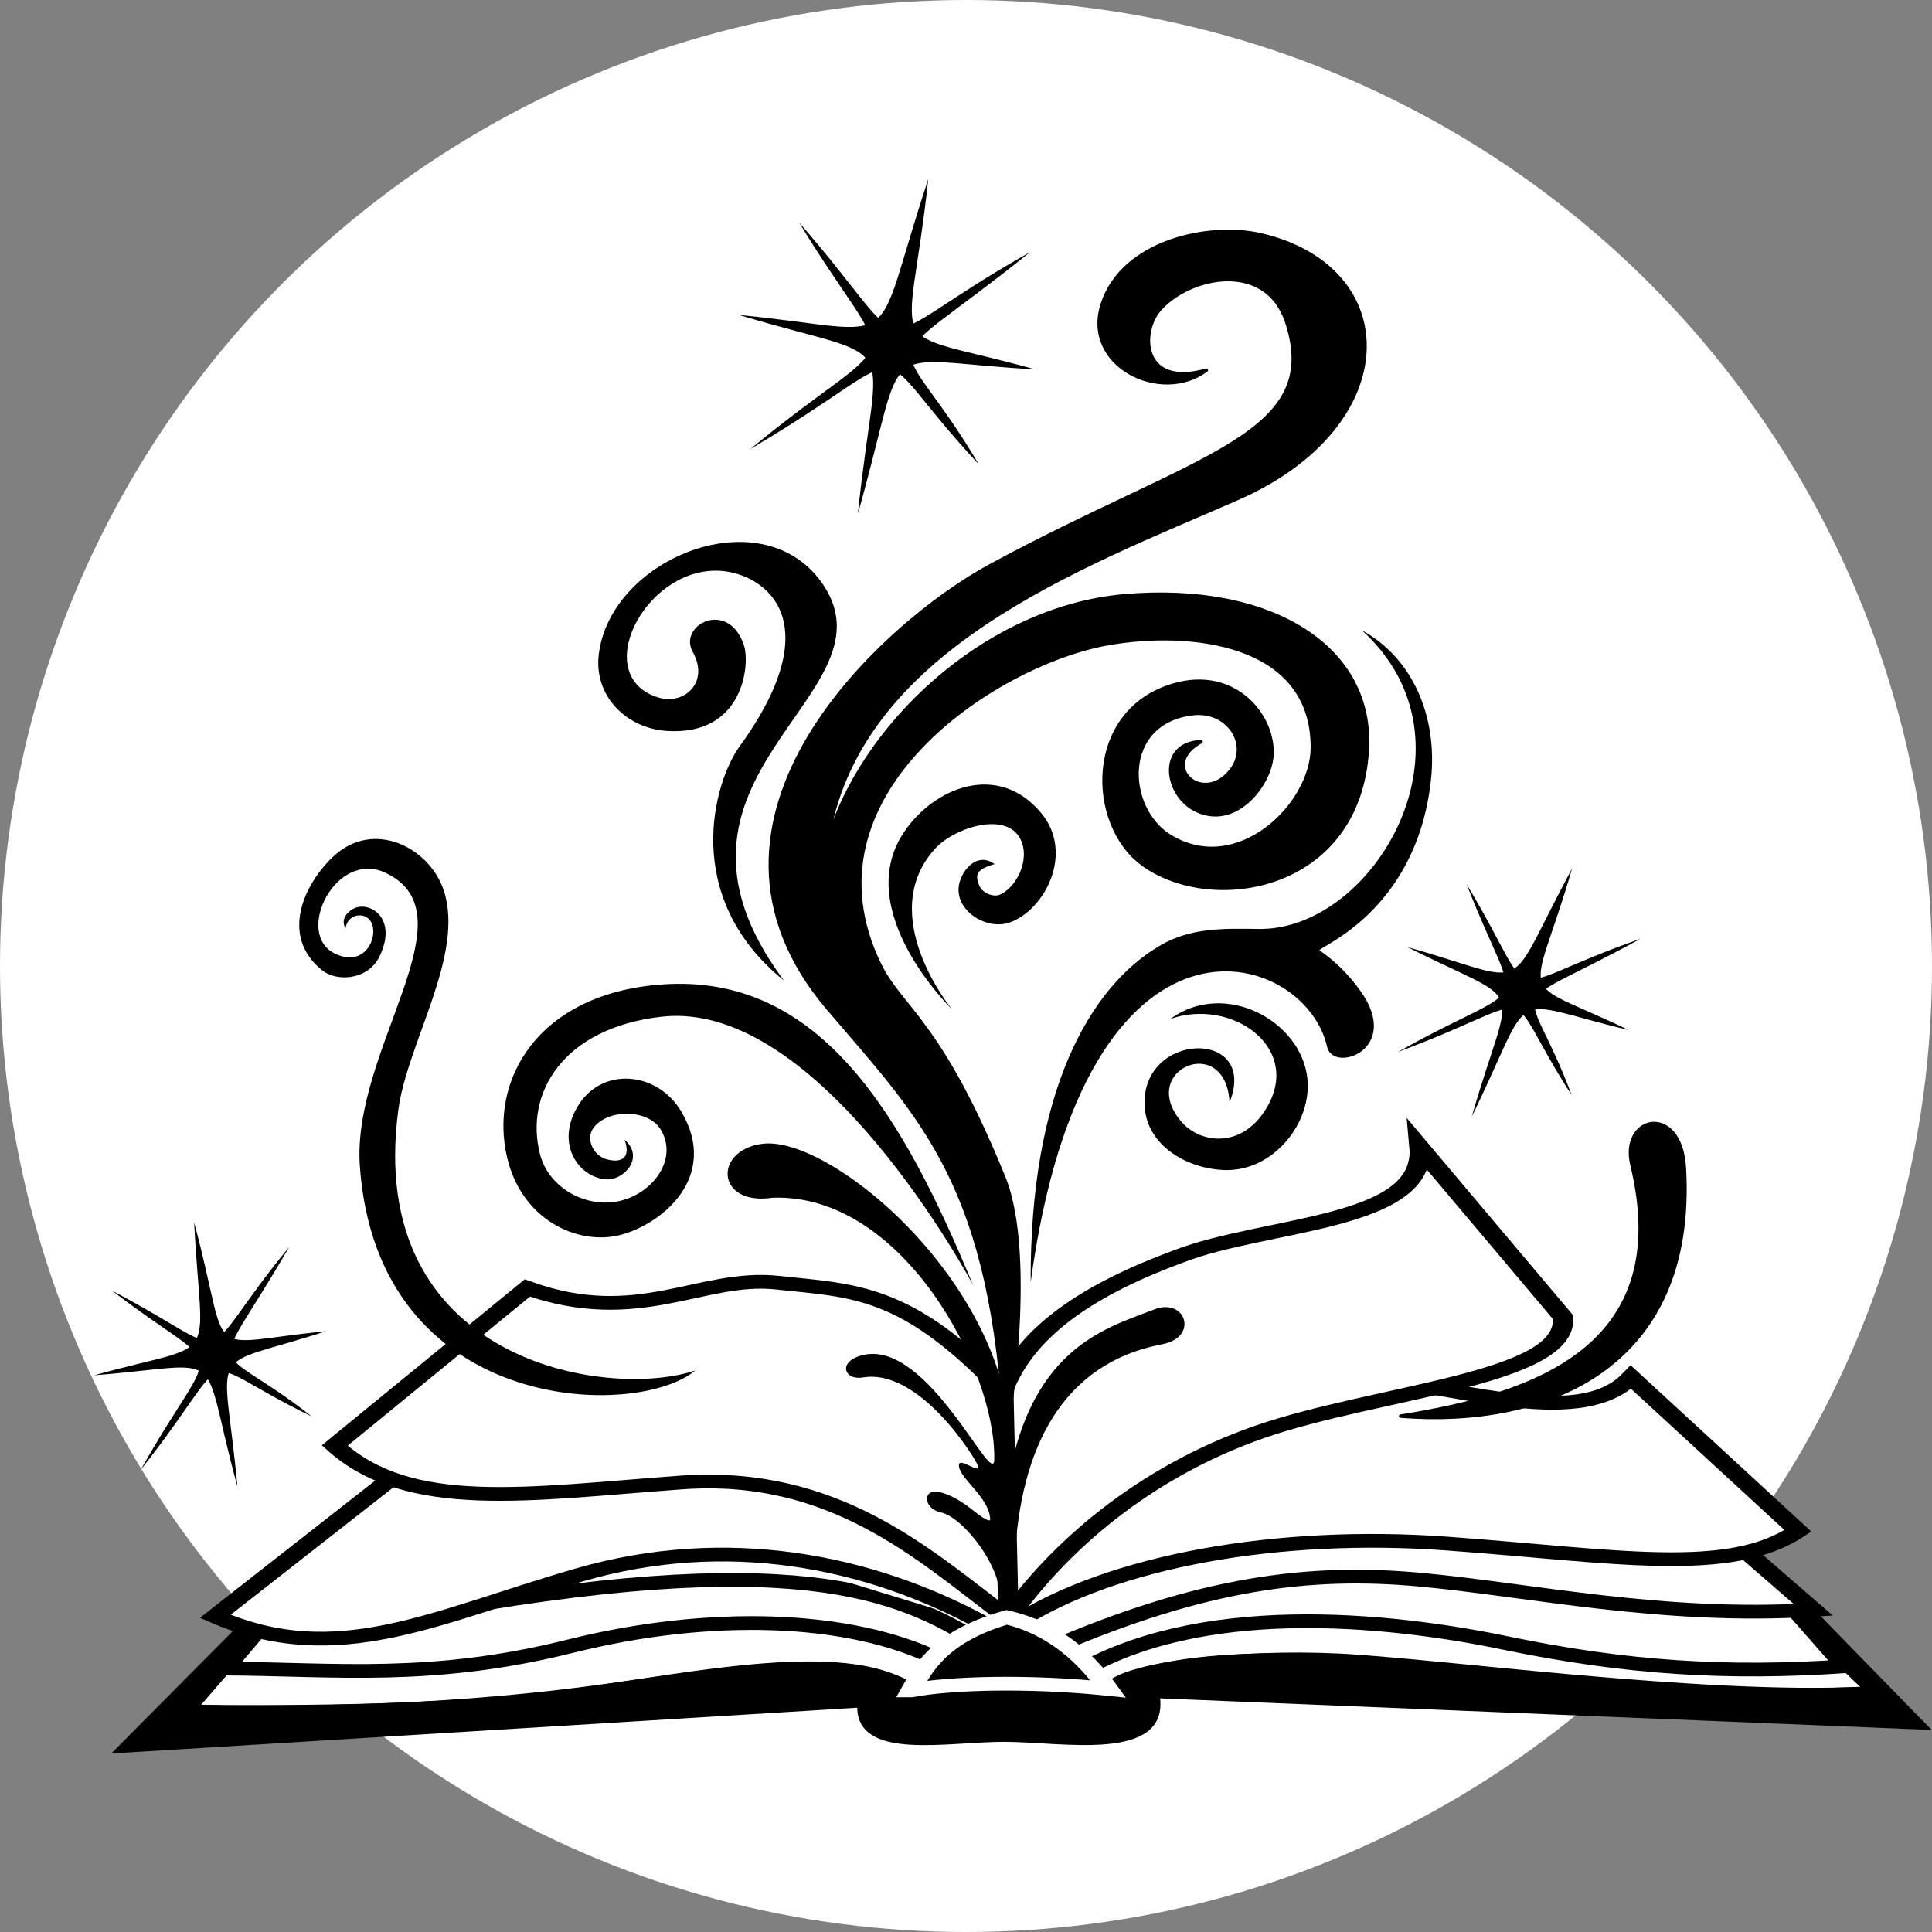 <?xml version="1.0" encoding="UTF-8" standalone="no"?>
<!-- Created with Inkscape (http://www.inkscape.org/) -->

<svg
   width="512"
   height="512"
   viewBox="0 0 512 512"
   version="1.1"
   id="svg388"
   xml:space="preserve"
   sodipodi:docname="logo.svg"
   inkscape:version="1.2.2 (b0a8486541, 2022-12-01)"
   xmlns:inkscape="http://www.inkscape.org/namespaces/inkscape"
   xmlns:sodipodi="http://sodipodi.sourceforge.net/DTD/sodipodi-0.dtd"
   xmlns="http://www.w3.org/2000/svg"
   xmlns:svg="http://www.w3.org/2000/svg"><rect x="0" y="0" width="512" height="512" fill="#808080" stroke="none"/><sodipodi:namedview
     id="namedview35"
     pagecolor="#ffffff"
     bordercolor="#666666"
     borderopacity="1.0"
     inkscape:showpageshadow="2"
     inkscape:pageopacity="0.0"
     inkscape:pagecheckerboard="0"
     inkscape:deskcolor="#d1d1d1"
     inkscape:document-units="px"
     showgrid="false"
     inkscape:zoom="0.54819907"
     inkscape:cx="203.39327"
     inkscape:cy="518.97205"
     inkscape:window-width="1920"
     inkscape:window-height="1020"
     inkscape:window-x="0"
     inkscape:window-y="0"
     inkscape:window-maximized="1"
     inkscape:current-layer="svg388" /><defs
     id="defs385" /><circle
     style="fill:#ffffff;stroke-width:10.016;stroke-linecap:round;stroke:none;stroke-opacity:1"
     id="path376"
     cx="256"
     cy="256"
     r="256" /><g
     id="g295"
     transform="matrix(0.304,0,0,0.304,-34.466,-78.732)"><g
       id="layer2"
       style="display:inline;opacity:1;fill:#fafafa;fill-opacity:1"><path
         style="display:inline;fill:#ffffff;fill-opacity:1;stroke:none;stroke-width:3;stroke-opacity:1"
         d="m 598.084,1613.286 100.556,-132.16 405.098,-12.929 132.16,93.374 -242.771,124.977 z"
         id="path1580"
         transform="matrix(1.476,0,0,0.998,-472.285,7.946)" /><path
         style="display:inline;fill:#ffffff;fill-opacity:1;stroke:#000000;stroke-width:3;stroke-opacity:1"
         d="m 582.037,1608.982 -96.498,150.334 419.767,-29.457 c -2.568,30.856 45.066,20.418 84.055,19.3 38.989,-1.119 93.009,12.023 89.388,-26.41 l 438.813,17.268 -109.703,-170.649"
         id="path627"
         transform="matrix(1.476,0,0,0.998,-472.285,7.946)" /><path
         style="display:inline;opacity:1;fill:#000000;fill-opacity:1;stroke:#000000;stroke-width:3;stroke-dasharray:none;stroke-opacity:1"
         d="m 548.04,1658.495 -82.527,122.93 439.091,-39.848 c -0.941,46.708 51.227,29.839 85.612,29.948 34.385,0.109 95.48,18.074 90.116,-38.075 l 454.431,27.503 -66.277,-100.422 -15.426,-7.872 45.202,73.643 c -79.71,5.934 -168.971,-8.191 -258.006,-21.839 -80.096,-10.902 -151.233,-12.636 -190.457,18.284 l -113.258,1.016 c -46.495,-39.17 -125.391,-8.531 -213.82,6.095 -88.429,14.626 -159.269,13.134 -210.265,12.189 l 68.996,-115.316 z"
         id="path6823"
         transform="matrix(1.476,0,0,0.998,-472.285,7.946)" /><path
         style="display:inline;fill:none;fill-opacity:1;stroke:#000000;stroke-width:12;stroke-dasharray:none;stroke-opacity:1"
         d="m 1031.516,1714.114 c 73.049,-64.876 182.881,-49.412 254.451,-27.426 71.57,21.986 130.996,27.28 200.615,20.315 l -31.997,-53.836"
         id="path1570"
         transform="matrix(1.476,0,0,0.998,-472.285,7.946)" /><path
         style="display:inline;fill:#ffffff;fill-opacity:1;stroke:#000000;stroke-width:12;stroke-dasharray:none;stroke-opacity:1"
         d="m 1018.311,1690.751 c 88.84,-56.537 151.914,-68.23 216.867,-59.423 64.954,8.808 143.391,34.601 232.612,26.41 l -53.836,-69.073"
         id="path1568"
         transform="matrix(1.476,0,0,0.998,-472.285,7.946)" /><path
         style="display:inline;fill:#ffffff;fill-opacity:1;stroke:#000000;stroke-width:12;stroke-dasharray:none;stroke-opacity:1"
         d="m 996.539,1669.451 c 57.142,-54.761 155.826,-80.322 254.892,-69.611 99.066,10.711 166.996,29.096 207.217,-11.174 l -98.53,-134.082 c -31.718,48.638 -110.479,3.19 -168.618,-1.016"
         id="path1560"
         transform="matrix(1.476,0,0,0.998,-472.285,7.946)" /><path
         style="display:inline;fill:none;fill-opacity:1;stroke:#000000;stroke-width:3;stroke-opacity:1"
         d="m 1049.8,1725.288 c 8.446,-21.123 79.605,-31.904 137.129,-27.934 57.524,3.97 214.46,36.258 311.334,28.949 -8.557,-11.673 -13.332,-19.046 -13.332,-19.046"
         id="path1572"
         transform="matrix(1.476,0,0,0.998,-472.285,7.946)" /><path
         style="display:inline;fill:none;fill-opacity:1;stroke:#000000;stroke-width:3;stroke-opacity:1"
         d="m 936.197,1725.218 c -40.457,-44.685 -145.985,-5.65 -217.073,5.877 -71.089,11.527 -130.767,10.948 -206.667,11.968 l 42.816,-73.254"
         id="path1574"
         transform="matrix(1.476,0,0,0.998,-472.285,7.946)" /><path
         style="display:inline;fill:#ffffff;fill-opacity:1;stroke:#000000;stroke-width:12;stroke-dasharray:none;stroke-opacity:1"
         d="m 950.749,1700.914 c -52.408,-38.072 -135.124,-41.686 -216.914,-11.492 -81.791,30.194 -138.017,20.227 -204.345,19.573 l 25.857,-45.25"
         id="path1582"
         transform="matrix(1.476,0,0,0.998,-472.285,7.946)" /><path
         style="display:inline;fill:none;fill-opacity:1;stroke:#000000;stroke-width:12;stroke-dasharray:none;stroke-opacity:1"
         d="m 972.656,1683.676 c -50.191,-46.345 -120.529,-82.16 -351.229,-15.084"
         id="path1578"
         transform="matrix(1.476,0,0,0.998,-472.285,7.946)" /><path
         style="display:inline;fill:#ffffff;fill-opacity:1;stroke:#000000;stroke-width:12;stroke-dasharray:none;stroke-opacity:1"
         d="m 647.434,1520.349 -123.51,143.036 c 72.45,46.474 130.133,-0.05 215.651,-36.431 85.518,-36.38 169.523,-13.332 239.186,43.434"
         id="path1558"
         transform="matrix(1.476,0,0,0.998,-472.285,7.946)" /><path
         style="display:inline;fill:#ffffff;fill-opacity:1;stroke:#000000;stroke-width:12;stroke-dasharray:none;stroke-opacity:1"
         d="m 990.702,1663.295 c -47.656,-52.937 -100.882,-126.532 -191.506,-116.807 -90.624,9.725 -160.634,26.782 -204.704,-32.322 l 113.721,-137.552 c 65.718,34.667 102.835,-11.875 147.725,-4.663 44.89,7.212 76.13,5.482 133.417,94.631"
         id="path1564"
         transform="matrix(1.476,0,0,0.998,-472.285,7.946)" /><path
         style="display:inline;fill:#ffffff;fill-opacity:1;stroke:#000000;stroke-width:12;stroke-dasharray:none;stroke-opacity:1"
         d="m 992.409,1664.849 c 29.193,-60.922 79.029,-126.855 148.303,-162.524 69.274,-35.669 183.29,-46.076 179.124,-100.398 l -84.658,-148.466 c 4.232,67.748 -91.222,66.148 -142.208,95.483 -51.53,28.014 -89.918,64.475 -103.609,116.814 z"
         id="path1562"
         transform="matrix(1.476,0,0,0.998,-472.285,7.946)" /><path
         style="display:inline;fill:#000000;fill-opacity:1;stroke:#ffffff;stroke-width:12;stroke-dasharray:none;stroke-opacity:1"
         d="m 934.839,1728.059 c 6.77,-17.619 15.889,-46.442 56.492,-63.776 29.413,10.152 47.788,37.554 59.975,62.489 -47.502,-7.174 -93.391,-5.157 -116.466,1.288 z"
         id="path1586"
         transform="matrix(1.476,0,0,0.998,-472.285,7.946)" /><path
         style="fill:#000000;fill-opacity:1;stroke:#000000;stroke-width:3;stroke-linecap:round;stroke-linejoin:round;stroke-dasharray:none;stroke-opacity:1"
         d="M 990.071,1514.981 C 978.941,1291.716 918.002,1235.349 835.25,1138.153 693.446,971.597 886.914,800.835 975.86,752.576 1155.453,655.136 1267.465,639.634 1235.278,540.34 c -18.05,-55.681 -85.503,-40.923 -111.176,-11.302 -17.24,19.892 -15.441,68.683 40.926,52.619 -39.08,29.48 -108.194,-3.63 -90.687,-57.638 17.765,-54.803 93.161,-70.744 138.102,-60.327 123.832,28.705 125.071,166.262 -20.473,229.934 -135.525,59.29 -333.602,131.11 -357.856,301.964 28.698,-103.51 138.54,-206.587 259.042,-217.16 128.651,-11.288 217.5,45.048 212.165,134.328 -7.341,122.849 -135.706,143.281 -195.653,99.699 -48.102,-34.971 -49.906,-134.028 26.811,-156.298 54.224,-15.74 88.32,28.167 85.643,61.973 -2.065,26.079 -32.502,63.96 -66.509,46.926 -27.006,-13.528 -32.53,-58.13 4.736,-59.505 -35.069,19.363 -3.099,51.619 21.047,30.402 25.75,-22.626 5.138,-58.668 -28.051,-54.874 -63.262,7.231 -59.497,82.788 -20.008,106.933 58.751,35.922 124.096,-27.217 124.088,-77.536 -0.014,-92.689 -108.165,-102.862 -178.267,-90.401 -98.548,17.517 -271.596,131.231 -198.909,279.831 18.735,38.302 52.794,49.062 108.212,185.67 28.718,70.791 1.608,229.403 1.608,229.403 z"
         id="path6843" /><path
         style="fill:#000000;fill-opacity:1;stroke:none;stroke-width:3;stroke-linecap:round;stroke-linejoin:round;stroke-dasharray:none;stroke-opacity:1"
         d="m 961.569,1379.122 c -60.881,-147 -132.839,-272.169 -271.571,-261.924 -108.008,7.976 -150.597,83.462 -134.494,151.091 13.104,55.032 62.033,76.047 97.369,67.569 36.788,-8.826 88.225,-50.625 54.456,-107.86 -20.818,-35.284 -70.225,-39.939 -91.038,-3.399 -18.615,32.68 1.977,60.233 24.597,62.44 16.247,1.585 34.907,-18.99 16.955,-34.495 6.797,18.919 -6.583,20.011 -16.663,16.721 -10.898,-3.557 -17.276,-17.689 -10.524,-26.953 12.398,-17.008 47.957,-16.603 58.758,1.462 15.213,25.444 -6.418,55.018 -35.23,61.999 -29.42,7.129 -62.404,-11.066 -70.008,-40.367 -13.796,-53.161 19.726,-110.351 106.114,-120.146 138.786,-15.736 271.279,233.861 271.279,233.861 z"
         id="path6845" /><path
         style="fill:#000000;fill-opacity:1;stroke:none;stroke-width:3;stroke-linecap:round;stroke-linejoin:round;stroke-dasharray:none;stroke-opacity:1"
         d="m 943.204,1138.784 c 0,0 -87.614,-85.09 -42.168,-153.789 26.261,-39.698 82.36,-62.281 119.889,-17.363 29.317,35.09 3.064,84.799 -27.285,95.498 -19.612,6.914 -45.761,-9 -44.648,-29.766 0.739,-13.794 15.449,-32.898 31.419,-21.084 -17.295,4.851 -16.845,10.095 -13.229,19.017 2.461,6.072 12.27,10.247 18.19,7.441 16.15,-7.654 27.435,-34.468 15.71,-51.263 -14.058,-20.137 -56.33,-6.678 -72.76,11.575 -52.454,58.275 14.883,139.733 14.883,139.733 z"
         id="path6847" /><path
         style="fill:#000000;fill-opacity:1;stroke:none;stroke-width:3;stroke-linecap:round;stroke-linejoin:round;stroke-opacity:1"
         d="m 1011.849,1376.784 c -0.775,-164.918 50.713,-257.219 112.802,-293.526 26.639,-15.577 54.383,-14.909 86.136,-14.462 100.366,1.412 197.032,-162.979 89.833,-260.314 44.525,24.304 66.176,75.486 60.174,130.497 -12.68,116.221 -100.389,146.226 -97.026,148.543 13.454,9.269 25.583,21.2 35.73,35.523 36.324,51.271 -24.107,71.751 -29.233,48.526 -18.924,-85.748 -210.929,-145.314 -258.416,205.213 z"
         id="path437" /><path
         style="fill:#000000;fill-opacity:1;stroke:none;stroke-width:3;stroke-linecap:round;stroke-linejoin:round;stroke-opacity:1"
         d="M 796.697,1113.69 C 663.936,935.256 894.543,866.499 831.777,769.915 780.605,691.172 645.523,744.393 635.333,829.549 c -4.29,35.85 23.6,64.379 59.635,66.65 66.656,4.201 72.301,-57.942 67.025,-74.364 -13.157,-40.95 -58.023,-18.304 -44.663,5.59 14.723,26.331 -7.42,46.603 -30.255,39.542 -58.88,-18.208 -13.201,-110.724 50.572,-110.499 38.185,0.135 102.904,39.456 20.463,153.179 -22.448,30.965 -51.482,131.194 38.587,204.044 z"
         id="path993" /><path
         style="display:inline;fill:#000000;fill-opacity:1;stroke:#000000;stroke-width:3;stroke-linecap:round;stroke-linejoin:round;stroke-dasharray:none;stroke-opacity:1"
         d="m 991.761,1620.793 c -0.495,-9.241 2.175,-27.391 6.575,-37.157"
         id="path2233" /><path
         style="display:inline;fill:#000000;fill-opacity:1;stroke:none;stroke-width:20;stroke-linecap:round;stroke-linejoin:round;stroke-dasharray:none;stroke-opacity:1"
         d="m 984.301,1647.758 c 0.919,-22.771 -30.693,-66.176 -50.904,-70.367 -14.875,-3.085 -16.216,-20.713 -1.612,-17.823 9.31,1.842 20.038,8.096 30.678,16.703 6.144,4.969 14.228,10.387 14.094,7.054 -0.738,-18.414 -24.86,-34.093 -27.097,-45.338 -2.294,-11.533 18.916,7.504 16.454,-1.159 -1.566,-5.509 -50.469,-85.268 -100.231,-77.072 -16.992,2.799 -22.359,-14.51 0.517,-19.637 56.82,-12.734 113.391,118.606 113.924,91.06 1.499,-77.38 -79.477,-232.288 -193.331,-228.072 -49.633,7.345 -51.641,-42.024 -8.25,-47.093 65.62,-7.666 247.628,150.207 211.577,308.334 17.363,-130.577 87.422,-147.381 129.41,-163.841 27.467,-10.767 39.182,24.193 7.016,30.309 -86.921,16.526 -124.022,90.364 -128.523,187.344"
         id="path12334" /><path
         style="fill:#000000;stroke-width:12;stroke-linecap:round;stroke-linejoin:round"
         d="m 1133.574,1147.217 c 47.683,-34.576 114.028,1.785 119.476,51.676 4.261,39.023 -29.689,81.237 -71.721,80.089 -32.924,-0.899 -68.236,-21.203 -70.138,-55.627 -3.61,-65.324 99.74,-68.219 74.059,-3.378 -3.319,-61.391 -80.827,-28.564 -42.017,16.85 16.874,19.745 54.813,24.042 75.8,-14.712 27.851,-51.427 -32.821,-93.232 -85.459,-74.898 z"
         id="path14559" /><path
         style="display:inline;fill:#000000;fill-opacity:1;stroke:none;stroke-width:3;stroke-dasharray:none;stroke-opacity:1"
         d="m 719.46,1453.732 c -51.704,43.136 -277.065,38.42 -292.389,-178.245 -7.196,-101.74 99.188,-218.957 22.608,-255.533 -43.499,-20.776 -79.873,52.837 -44.584,70.197 29.497,14.511 41.114,-21.328 28.881,-30.816 -6.283,-4.873 -17.73,-2.414 -19.378,8.927 -5.025,-8.368 2.823,-15.979 9.26,-18.096 13.926,-4.58 35.956,10.788 20.282,42.74 -10.146,20.683 -37.388,22.197 -50.21,11.733 -36.919,-30.128 -15.092,-75.323 9.827,-98.838 34.956,-32.988 83.798,-8.291 96.355,29.108 18.847,56.133 -31.655,132.914 -39.492,191.606 -29.311,219.513 181.601,252.891 258.839,227.216 z"
         id="path6839" /><path
         style="display:inline;fill:#000000;fill-opacity:1;stroke:#000000;stroke-width:3;stroke-linecap:round;stroke-linejoin:round;stroke-dasharray:none;stroke-opacity:1"
         d="m 1334.407,1493.512 c 117.362,-18.642 239.964,-60.253 201.647,-218.977 -10.371,-42.961 42.343,-54 45.633,2.344 10.233,175.237 -121.781,226.556 -247.28,216.633 z"
         id="path6841" /><path
         style="fill:#000000;fill-opacity:1;stroke:none;stroke-width:5.686;stroke-linecap:round;stroke-linejoin:round;stroke-opacity:1"
         d="m 757.539,533.541 c 148.108,14.392 113.216,38.088 165.05,-118.461 -17.441,162.735 -44.086,127.72 93.348,165.949 C 872.25,572.963 906.394,548.103 861.233,706.785 878.093,542.297 904.291,577.614 757.539,533.541 Z"
         id="path1124" /><path
         style="fill:#000000;fill-opacity:1;stroke:none;stroke-width:5.686;stroke-linecap:round;stroke-linejoin:round;stroke-opacity:1"
         d="m 809.914,452.852 c 109.11,124.841 49.35,111.438 201.512,25.83 C 870.42,592.187 892.027,537.623 966.609,663.734 861.427,551.11 923.658,558.523 767.695,650.294 903.712,538.002 895.75,593.969 809.914,452.852 Z"
         id="path1132" /><path
         style="fill:#000000;fill-opacity:1;stroke:none;stroke-width:4.451;stroke-linecap:round;stroke-linejoin:round;stroke-opacity:1"
         d="m 1340.356,1084.624 c 112.143,31.499 81.992,44.95 143.506,-68.538 -35.864,122.995 -51.571,92.342 49.063,140.738 -109.608,-26.016 -79.873,-40.467 -136.538,75.585 35.658,-124.425 50.979,-93.602 -56.031,-147.785 z"
         id="path18128" /><path
         style="fill:#000000;fill-opacity:1;stroke:none;stroke-width:4.451;stroke-linecap:round;stroke-linejoin:round;stroke-opacity:1"
         d="m 1391.834,1029.665 c 66.874,111.233 22.672,92.671 151.719,47.672 -124.296,68.033 -100.127,28.964 -60.035,136.419 -65.53,-101.278 -18.598,-86.99 -151.424,-37.767 120.284,-67.786 106.437,-25.756 59.74,-146.324 z"
         id="path18130" /><path
         style="fill:#000000;fill-opacity:1;stroke:none;stroke-width:4.451;stroke-linecap:round;stroke-linejoin:round;stroke-opacity:1"
         d="m 195.672,1457.863 c 112.177,-31.381 93.41,-4.218 86.971,-133.144 33.292,123.716 3.941,105.693 115.068,94.73 -107.16,34.748 -89.269,6.945 -77.356,135.542 -34.212,-124.831 -5.102,-106.462 -124.683,-97.128 z"
         id="path18134" /><path
         style="fill:#000000;fill-opacity:1;stroke:none;stroke-width:4.451;stroke-linecap:round;stroke-linejoin:round;stroke-opacity:1"
         d="m 211.082,1384.154 c 114.947,60.266 67.537,67.384 154.392,-38.136 -70.823,122.727 -70.483,76.789 19.621,147.748 -108.625,-52.46 -61.105,-64.649 -148.992,46.444 67.525,-120.431 77.541,-77.328 -25.021,-156.056 z"
         id="path18136" /></g></g></svg>
